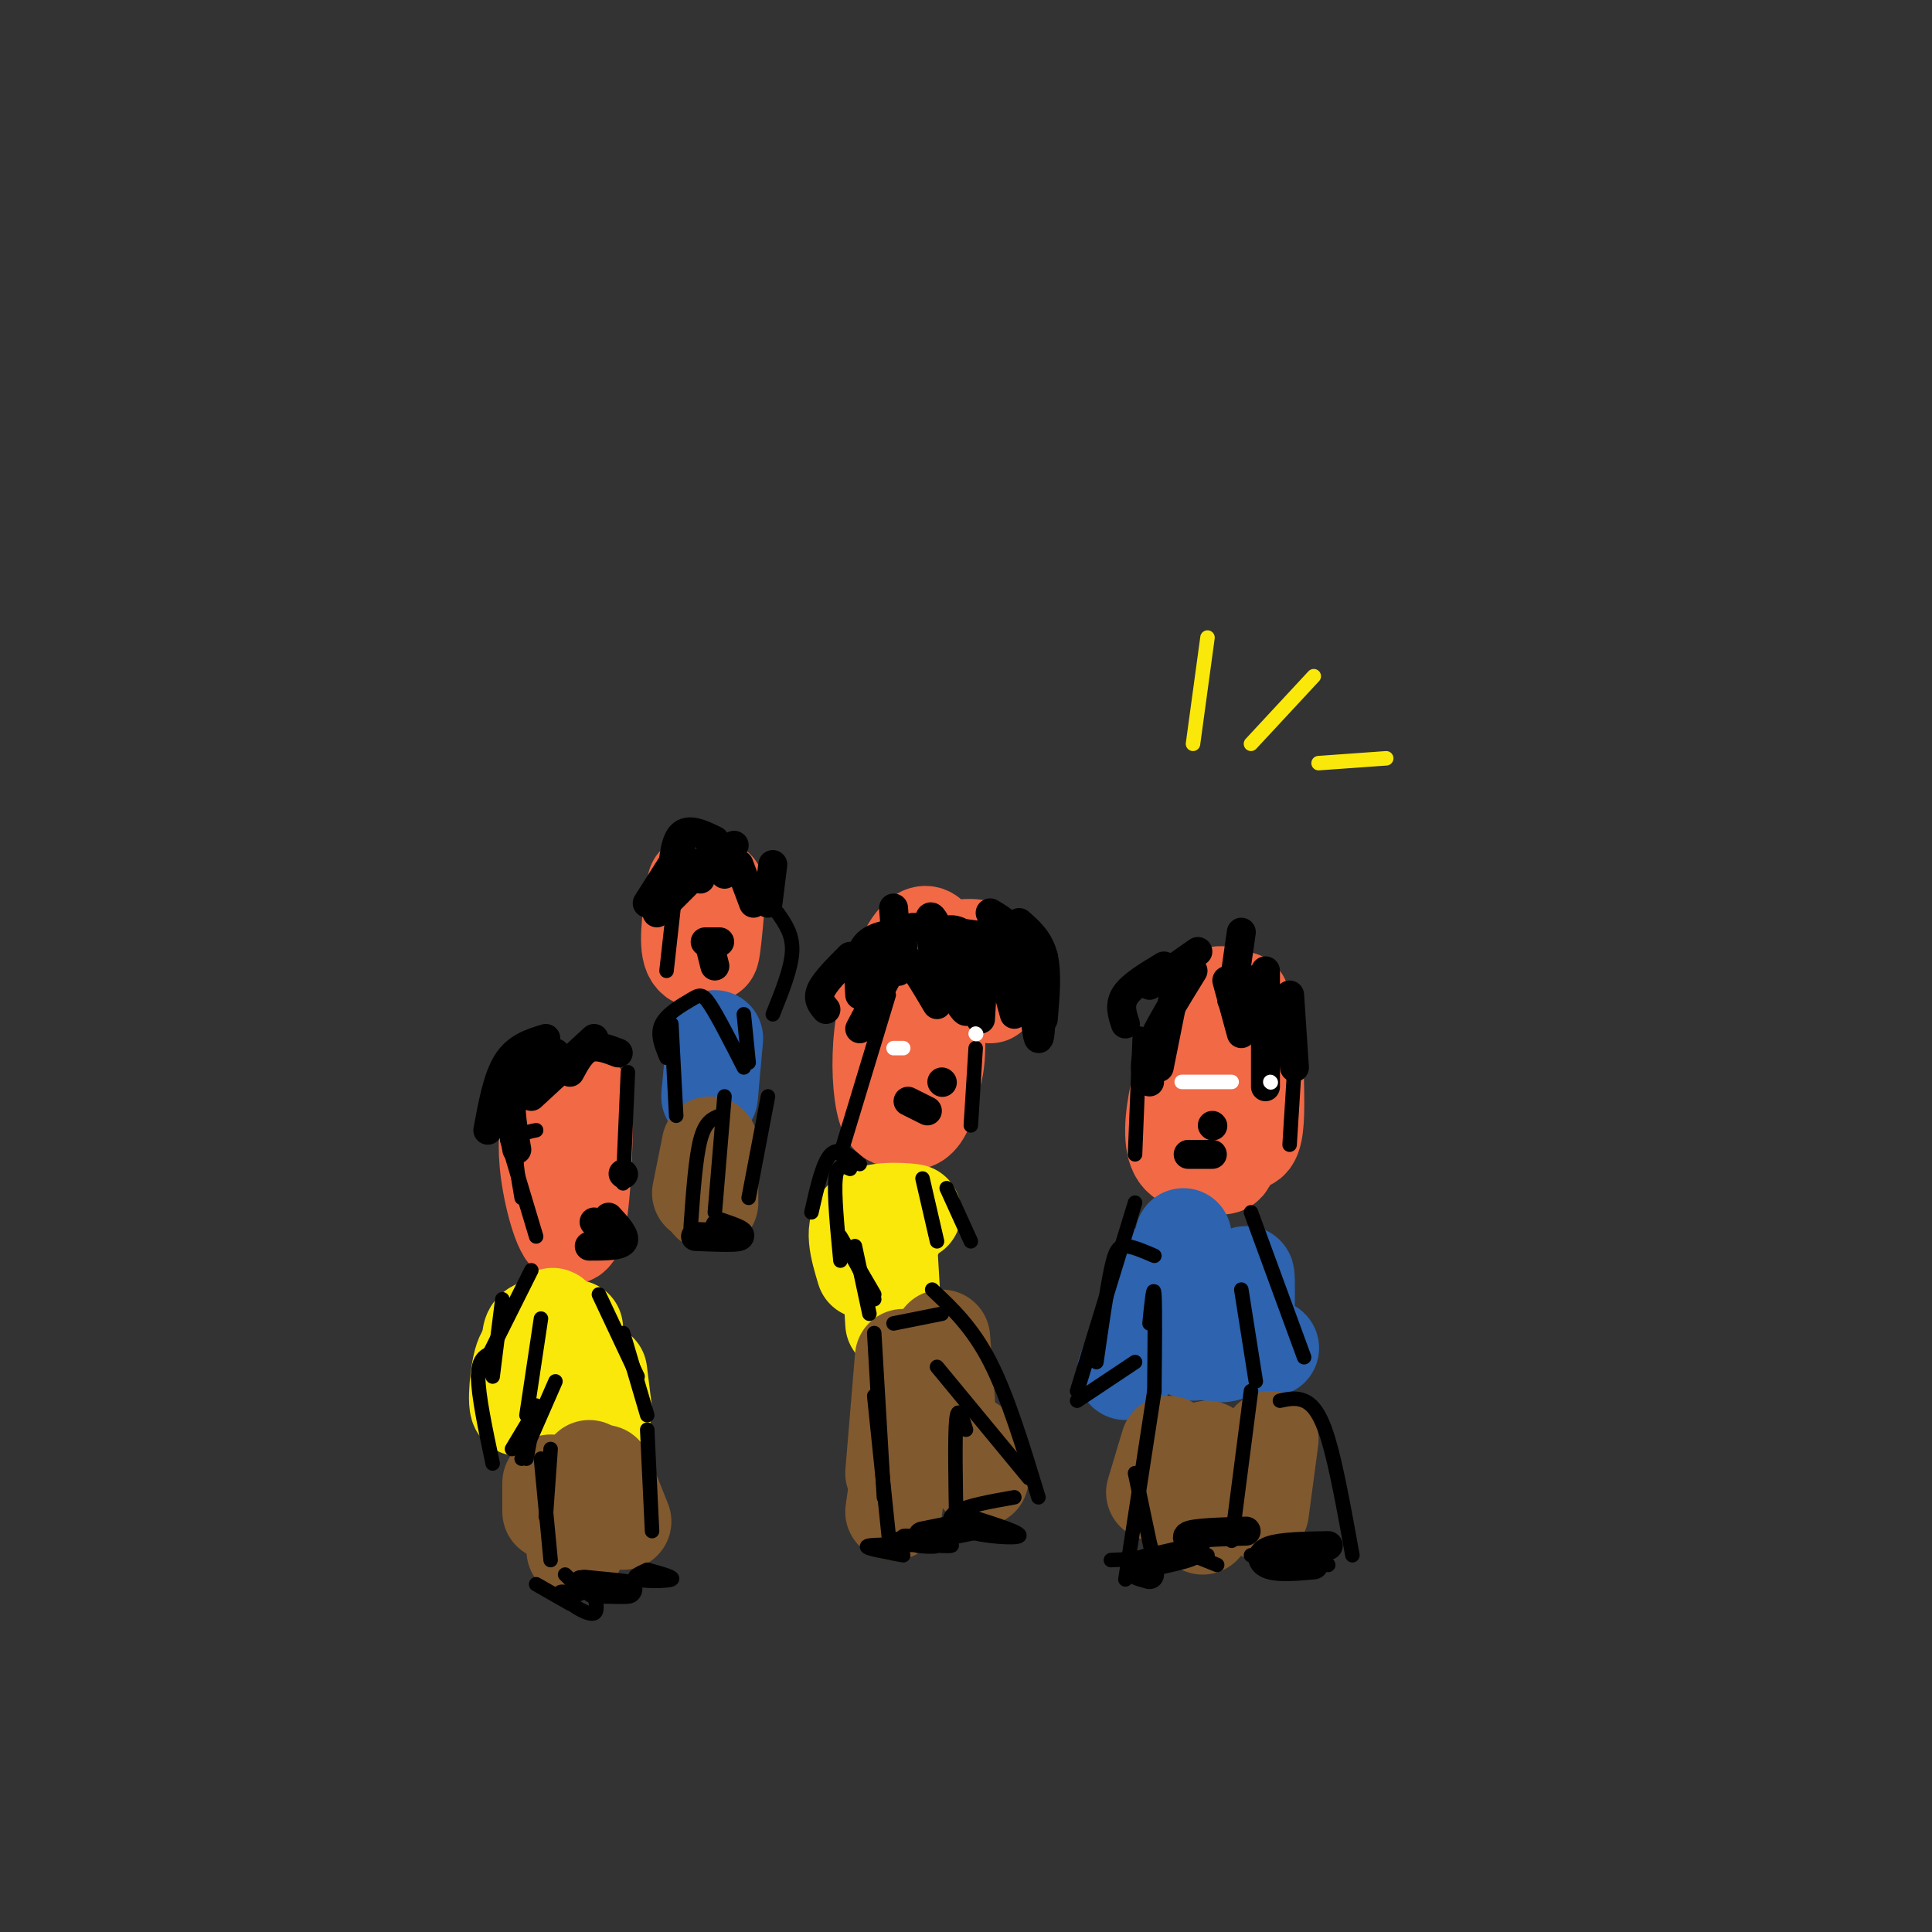 <svg viewBox='0 0 400 400' version='1.1' xmlns='http://www.w3.org/2000/svg' xmlns:xlink='http://www.w3.org/1999/xlink'><rect x="0" y="0" width="400" height="400" fill="#333333" stroke="none"/><g fill='none' stroke='#f26946' stroke-width='20' stroke-linecap='round' stroke-linejoin='round'><path d='M186,208c-0.222,3.191 -0.444,6.381 1,10c1.444,3.619 4.552,7.666 6,5c1.448,-2.666 1.234,-12.045 0,-16c-1.234,-3.955 -3.489,-2.486 -5,-2c-1.511,0.486 -2.280,-0.013 -3,4c-0.720,4.013 -1.392,12.537 0,18c1.392,5.463 4.847,7.866 7,1c2.153,-6.866 3.003,-23.003 2,-30c-1.003,-6.997 -3.858,-4.856 -6,-1c-2.142,3.856 -3.571,9.428 -5,15'/><path d='M183,212c-0.938,5.604 -0.782,12.115 0,16c0.782,3.885 2.189,5.144 4,1c1.811,-4.144 4.026,-13.693 3,-19c-1.026,-5.307 -5.293,-6.374 -7,-6c-1.707,0.374 -0.853,2.187 0,4'/><path d='M187,213c-2.500,-2.137 -5.000,-4.274 -4,-7c1.000,-2.726 5.500,-6.042 10,-8c4.500,-1.958 9.000,-2.560 11,-1c2.000,1.560 1.500,5.280 1,9'/><path d='M257,207c-2.327,-0.160 -4.655,-0.321 -7,3c-2.345,3.321 -4.708,10.123 -6,16c-1.292,5.877 -1.513,10.829 0,13c1.513,2.171 4.759,1.559 7,2c2.241,0.441 3.477,1.933 4,-5c0.523,-6.933 0.335,-22.290 0,-24c-0.335,-1.710 -0.816,10.229 0,17c0.816,6.771 2.929,8.375 4,7c1.071,-1.375 1.102,-5.729 1,-11c-0.102,-5.271 -0.335,-11.457 -2,-15c-1.665,-3.543 -4.761,-4.441 -6,-4c-1.239,0.441 -0.619,2.220 0,4'/><path d='M252,210c0.000,0.667 0.000,0.333 0,0'/><path d='M144,183c-0.874,5.707 -1.748,11.414 -1,14c0.748,2.586 3.117,2.052 4,-1c0.883,-3.052 0.278,-8.622 0,-8c-0.278,0.622 -0.229,7.435 0,9c0.229,1.565 0.639,-2.117 1,-6c0.361,-3.883 0.675,-7.967 0,-7c-0.675,0.967 -2.337,6.983 -4,13'/><path d='M118,231c-1.558,-0.556 -3.116,-1.112 -4,1c-0.884,2.112 -1.095,6.892 0,13c1.095,6.108 3.495,13.545 5,10c1.505,-3.545 2.116,-18.071 2,-24c-0.116,-5.929 -0.959,-3.259 -2,-2c-1.041,1.259 -2.280,1.108 -2,5c0.280,3.892 2.080,11.826 2,12c-0.080,0.174 -2.040,-7.413 -4,-15'/></g>
<g fill='none' stroke='#000000' stroke-width='6' stroke-linecap='round' stroke-linejoin='round'><path d='M128,218c-2.167,-0.833 -4.333,-1.667 -6,-1c-1.667,0.667 -2.833,2.833 -4,5'/><path d='M123,215c0.000,0.000 -13.000,12.000 -13,12'/><path d='M110,221c-1.750,1.583 -3.500,3.167 -4,6c-0.500,2.833 0.250,6.917 1,11'/><path d='M113,215c-3.000,0.917 -6.000,1.833 -8,5c-2.000,3.167 -3.000,8.583 -4,14'/><path d='M107,221c0.000,0.000 0.100,0.100 0.1,0.1'/><path d='M115,218c0.000,0.000 -9.000,4.000 -9,4'/><path d='M152,175c0.000,0.000 -10.000,5.000 -10,5'/><path d='M145,182c-2.167,-0.417 -4.333,-0.833 -6,0c-1.667,0.833 -2.833,2.917 -4,5'/><path d='M149,176c0.000,0.000 -11.000,11.000 -11,11'/><path d='M149,176c0.000,0.000 1.000,5.000 1,5'/><path d='M153,179c0.000,0.000 3.000,8.000 3,8'/><path d='M160,179c0.000,0.000 -1.000,8.000 -1,8'/><path d='M189,192c0.000,0.000 -10.000,6.000 -10,6'/><path d='M148,174c-2.750,-1.333 -5.500,-2.667 -7,-1c-1.500,1.667 -1.750,6.333 -2,11'/><path d='M141,176c0.000,0.000 -7.000,11.000 -7,11'/><path d='M138,181c0.000,0.000 -2.000,8.000 -2,8'/><path d='M187,193c-3.250,0.417 -6.500,0.833 -8,3c-1.500,2.167 -1.250,6.083 -1,10'/><path d='M187,196c0.000,0.000 -9.000,17.000 -9,17'/><path d='M176,198c-2.583,2.583 -5.167,5.167 -6,7c-0.833,1.833 0.083,2.917 1,4'/><path d='M185,196c0.000,0.000 -4.000,9.000 -4,9'/><path d='M185,188c0.467,6.044 0.933,12.089 1,13c0.067,0.911 -0.267,-3.311 1,-3c1.267,0.311 4.133,5.156 7,10'/><path d='M195,207c-1.732,-9.307 -3.463,-18.615 -2,-17c1.463,1.615 6.121,14.151 7,18c0.879,3.849 -2.022,-0.989 -4,-5c-1.978,-4.011 -3.032,-7.195 -2,-9c1.032,-1.805 4.152,-2.230 6,0c1.848,2.230 2.424,7.115 3,12'/><path d='M203,211c0.417,-7.417 0.833,-14.833 2,-15c1.167,-0.167 3.083,6.917 5,14'/><path d='M211,191c2.083,1.833 4.167,3.667 5,7c0.833,3.333 0.417,8.167 0,13'/><path d='M216,198c-0.244,8.867 -0.489,17.733 -1,17c-0.511,-0.733 -1.289,-11.067 -3,-17c-1.711,-5.933 -4.356,-7.467 -7,-9'/><path d='M213,195c0.000,0.000 -23.000,-3.000 -23,-3'/><path d='M248,197c0.000,0.000 -10.000,7.000 -10,7'/><path d='M241,200c-3.333,2.000 -6.667,4.000 -8,6c-1.333,2.000 -0.667,4.000 0,6'/><path d='M247,201c-3.750,6.083 -7.500,12.167 -9,16c-1.500,3.833 -0.750,5.417 0,7'/><path d='M243,206c0.000,0.000 -3.000,15.000 -3,15'/><path d='M257,193c0.000,0.000 -2.000,14.000 -2,14'/><path d='M254,203c0.000,0.000 3.000,11.000 3,11'/><path d='M257,202c0.000,0.000 3.000,9.000 3,9'/><path d='M262,201c0.000,0.000 0.000,24.000 0,24'/><path d='M267,206c0.000,0.000 1.000,15.000 1,15'/><path d='M251,239c-2.500,0.000 -5.000,0.000 -5,0c0.000,0.000 2.500,0.000 5,0'/><path d='M188,228c0.000,0.000 4.000,2.000 4,2'/><path d='M149,195c0.000,0.000 -3.000,0.000 -3,0'/><path d='M122,258c3.167,0.000 6.333,0.000 7,-1c0.667,-1.000 -1.167,-3.000 -3,-5'/><path d='M148,200c0.000,0.000 -1.000,-4.000 -1,-4'/><path d='M123,253c0.000,0.000 0.100,0.100 0.1,0.1'/><path d='M129,243c0.000,0.000 0.100,0.100 0.1,0.1'/><path d='M195,224c0.000,0.000 0.100,0.100 0.1,0.1'/><path d='M251,233c0.000,0.000 0.100,0.100 0.1,0.1'/></g>
<g fill='none' stroke='#fae80b' stroke-width='20' stroke-linecap='round' stroke-linejoin='round'><path d='M119,275c-3.250,-0.333 -6.500,-0.667 -8,0c-1.500,0.667 -1.250,2.333 -1,4'/><path d='M112,280c-1.512,-0.786 -3.024,-1.571 -4,2c-0.976,3.571 -1.417,11.500 0,9c1.417,-2.500 4.690,-15.429 6,-18c1.310,-2.571 0.655,5.214 0,13'/><path d='M124,284c0.000,0.000 1.000,8.000 1,8'/><path d='M121,284c0.000,0.000 0.100,0.100 0.1,0.1'/><path d='M186,254c-2.780,-1.304 -5.560,-2.607 -4,-3c1.560,-0.393 7.458,0.125 7,0c-0.458,-0.125 -7.274,-0.893 -10,1c-2.726,1.893 -1.363,6.446 0,11'/><path d='M184,257c0.000,0.000 1.000,17.000 1,17'/></g>
<g fill='none' stroke='#2d63af' stroke-width='20' stroke-linecap='round' stroke-linejoin='round'><path d='M245,256c0.462,9.102 0.923,18.204 2,21c1.077,2.796 2.769,-0.715 3,-4c0.231,-3.285 -1.000,-6.344 -2,-5c-1.000,1.344 -1.769,7.093 0,10c1.769,2.907 6.077,2.974 8,1c1.923,-1.974 1.462,-5.987 1,-10'/><path d='M257,269c0.378,-3.111 0.822,-5.889 1,-5c0.178,0.889 0.089,5.444 0,10'/><path d='M256,276c-2.696,-2.810 -5.393,-5.619 -6,-4c-0.607,1.619 0.875,7.667 1,7c0.125,-0.667 -1.107,-8.048 -2,-9c-0.893,-0.952 -1.446,4.524 -2,10'/><path d='M240,263c0.000,0.000 -5.000,18.000 -5,18'/><path d='M240,265c0.000,0.000 -7.000,19.000 -7,19'/><path d='M253,279c0.000,0.000 0.100,0.100 0.1,0.1'/><path d='M263,279c0.000,0.000 0.100,0.100 0.1,0.1'/><path d='M148,215c0.000,0.000 -1.000,11.000 -1,11'/><path d='M147,226c-0.167,1.833 -0.083,0.917 0,0'/></g>
<g fill='none' stroke='#81592f' stroke-width='20' stroke-linecap='round' stroke-linejoin='round'><path d='M114,307c0.000,0.000 0.000,6.000 0,6'/><path d='M122,304c0.000,0.000 1.000,12.000 1,12'/><path d='M125,305c0.000,0.000 4.000,10.000 4,10'/><path d='M187,281c0.000,0.000 -2.000,24.000 -2,24'/><path d='M188,292c0.000,0.000 -3.000,21.000 -3,21'/><path d='M121,318c0.000,0.000 0.100,0.100 0.1,0.1'/><path d='M119,321c0.000,0.000 0.100,0.100 0.1,0.1'/><path d='M242,299c0.000,0.000 -3.000,10.000 -3,10'/><path d='M250,300c0.000,0.000 -1.000,16.000 -1,16'/><path d='M263,298c0.000,0.000 -2.000,15.000 -2,15'/><path d='M195,277c0.000,0.000 1.000,13.000 1,13'/><path d='M201,299c0.000,0.000 2.000,7.000 2,7'/><path d='M147,237c0.000,0.000 -2.000,10.000 -2,10'/><path d='M147,240c0.000,0.000 0.000,9.000 0,9'/></g>
<g fill='none' stroke='#000000' stroke-width='3' stroke-linecap='round' stroke-linejoin='round'><path d='M110,263c0.000,0.000 -11.000,22.000 -11,22'/><path d='M104,269c0.000,0.000 -2.000,16.000 -2,16'/><path d='M102,280c-1.500,0.583 -3.000,1.167 -3,5c0.000,3.833 1.500,10.917 3,18'/><path d='M106,300c0.000,0.000 3.000,-5.000 3,-5'/><path d='M124,268c0.000,0.000 8.000,17.000 8,17'/><path d='M129,276c0.000,0.000 5.000,17.000 5,17'/><path d='M115,286c0.000,0.000 -7.000,16.000 -7,16'/><path d='M111,291c0.000,0.000 -2.000,11.000 -2,11'/><path d='M112,273c0.000,0.000 -3.000,20.000 -3,20'/><path d='M114,300c0.000,0.000 -1.000,14.000 -1,14'/><path d='M112,302c0.000,0.000 2.000,21.000 2,21'/><path d='M111,328c0.000,0.000 7.000,4.000 7,4'/><path d='M134,296c0.000,0.000 1.000,21.000 1,21'/><path d='M117,326c1.944,1.872 3.888,3.745 3,4c-0.888,0.255 -4.609,-1.107 -4,0c0.609,1.107 5.549,4.683 7,4c1.451,-0.683 -0.585,-5.624 -2,-7c-1.415,-1.376 -2.207,0.812 -3,3'/><path d='M134,325c-1.733,0.800 -3.467,1.600 -2,2c1.467,0.400 6.133,0.400 7,0c0.867,-0.400 -2.067,-1.200 -5,-2'/><path d='M194,318c-4.905,0.238 -9.810,0.476 -8,1c1.810,0.524 10.333,1.333 11,1c0.667,-0.333 -6.524,-1.810 -9,-2c-2.476,-0.190 -0.238,0.905 2,2'/><path d='M190,320c1.845,0.333 5.458,0.167 3,0c-2.458,-0.167 -10.988,-0.333 -13,0c-2.012,0.333 2.494,1.167 7,2'/><path d='M210,310c-4.911,0.869 -9.821,1.738 -12,3c-2.179,1.262 -1.625,2.917 2,4c3.625,1.083 10.321,1.595 11,1c0.679,-0.595 -4.661,-2.298 -10,-4'/><path d='M184,318c0.000,0.000 -3.000,-29.000 -3,-29'/><path d='M183,310c0.000,0.000 -2.000,-34.000 -2,-34'/><path d='M200,296c-0.833,-2.667 -1.667,-5.333 -2,-2c-0.333,3.333 -0.167,12.667 0,22'/><path d='M213,306c0.000,0.000 -19.000,-23.000 -19,-23'/><path d='M215,310c-3.167,-10.417 -6.333,-20.833 -10,-28c-3.667,-7.167 -7.833,-11.083 -12,-15'/><path d='M195,272c0.000,0.000 -10.000,2.000 -10,2'/><path d='M181,268c0.000,0.000 -7.000,-12.000 -7,-12'/><path d='M181,269c0.000,0.000 -4.000,-8.000 -4,-8'/><path d='M178,241c-2.167,-1.833 -4.333,-3.667 -6,-2c-1.667,1.667 -2.833,6.833 -4,12'/><path d='M176,242c-1.333,-0.583 -2.667,-1.167 -3,2c-0.333,3.167 0.333,10.083 1,17'/><path d='M191,244c0.000,0.000 3.000,13.000 3,13'/><path d='M196,246c0.000,0.000 5.000,11.000 5,11'/><path d='M177,258c0.000,0.000 3.000,14.000 3,14'/><path d='M239,260c-2.267,-0.978 -4.533,-1.956 -6,-2c-1.467,-0.044 -2.133,0.844 -3,5c-0.867,4.156 -1.933,11.578 -3,19'/><path d='M235,249c0.000,0.000 -12.000,39.000 -12,39'/><path d='M223,290c0.000,0.000 12.000,-8.000 12,-8'/><path d='M238,274c0.417,-4.167 0.833,-8.333 1,-6c0.167,2.333 0.083,11.167 0,20'/><path d='M259,251c0.000,0.000 11.000,30.000 11,30'/><path d='M257,267c0.000,0.000 3.000,19.000 3,19'/><path d='M239,288c0.000,0.000 -6.000,39.000 -6,39'/><path d='M235,305c0.000,0.000 4.000,19.000 4,19'/><path d='M259,288c0.000,0.000 -4.000,31.000 -4,31'/><path d='M230,323c0.000,0.000 20.000,-1.000 20,-1'/><path d='M265,290c1.667,-0.356 3.333,-0.711 5,0c1.667,0.711 3.333,2.489 5,8c1.667,5.511 3.333,14.756 5,24'/><path d='M275,324c0.000,0.000 -16.000,-2.000 -16,-2'/><path d='M247,322c0.000,0.000 5.000,2.000 5,2'/><path d='M149,231c-1.500,0.583 -3.000,1.167 -4,5c-1.000,3.833 -1.500,10.917 -2,18'/><path d='M159,227c0.000,0.000 -4.000,21.000 -4,21'/><path d='M150,227c0.000,0.000 -2.000,24.000 -2,24'/><path d='M140,231c0.000,0.000 -1.000,-19.000 -1,-19'/><path d='M138,219c-1.024,-2.440 -2.048,-4.881 -1,-7c1.048,-2.119 4.167,-3.917 6,-5c1.833,-1.083 2.381,-1.452 4,1c1.619,2.452 4.310,7.726 7,13'/><path d='M154,210c0.000,0.000 1.000,10.000 1,10'/></g>
<g fill='none' stroke='#000000' stroke-width='6' stroke-linecap='round' stroke-linejoin='round'><path d='M121,328c4.333,0.417 8.667,0.833 9,1c0.333,0.167 -3.333,0.083 -7,0'/><path d='M201,316c0.000,0.000 -10.000,2.000 -10,2'/><path d='M258,317c-5.524,0.161 -11.048,0.321 -12,1c-0.952,0.679 2.667,1.875 1,3c-1.667,1.125 -8.619,2.179 -11,3c-2.381,0.821 -0.190,1.411 2,2'/><path d='M275,320c-4.867,0.089 -9.733,0.178 -12,1c-2.267,0.822 -1.933,2.378 0,3c1.933,0.622 5.467,0.311 9,0'/><path d='M149,254c2.417,0.833 4.833,1.667 4,2c-0.833,0.333 -4.917,0.167 -9,0'/></g>
<g fill='none' stroke='#000000' stroke-width='3' stroke-linecap='round' stroke-linejoin='round'><path d='M111,234c-1.750,0.333 -3.500,0.667 -4,3c-0.500,2.333 0.250,6.667 1,11'/><path d='M105,236c0.000,0.000 6.000,20.000 6,20'/><path d='M130,222c0.000,0.000 -1.000,23.000 -1,23'/><path d='M140,183c0.000,0.000 -2.000,18.000 -2,18'/><path d='M161,189c1.583,2.250 3.167,4.500 3,8c-0.167,3.500 -2.083,8.250 -4,13'/><path d='M184,206c0.000,0.000 -10.000,33.000 -10,33'/><path d='M202,217c0.000,0.000 -1.000,16.000 -1,16'/><path d='M236,214c0.000,0.000 -1.000,25.000 -1,25'/><path d='M268,221c0.000,0.000 -1.000,16.000 -1,16'/></g>
<g fill='none' stroke='#fae80b' stroke-width='3' stroke-linecap='round' stroke-linejoin='round'><path d='M247,154c0.000,0.000 3.000,-22.000 3,-22'/><path d='M259,154c0.000,0.000 13.000,-14.000 13,-14'/><path d='M273,158c0.000,0.000 14.000,-1.000 14,-1'/></g>
<g fill='none' stroke='#ffffff' stroke-width='3' stroke-linecap='round' stroke-linejoin='round'><path d='M185,217c0.000,0.000 2.000,0.000 2,0'/><path d='M202,214c0.000,0.000 0.100,0.100 0.1,0.1'/><path d='M255,224c-4.417,0.000 -8.833,0.000 -10,0c-1.167,0.000 0.917,0.000 3,0'/><path d='M263,224c0.000,0.000 0.100,0.100 0.1,0.1'/></g>
</svg>